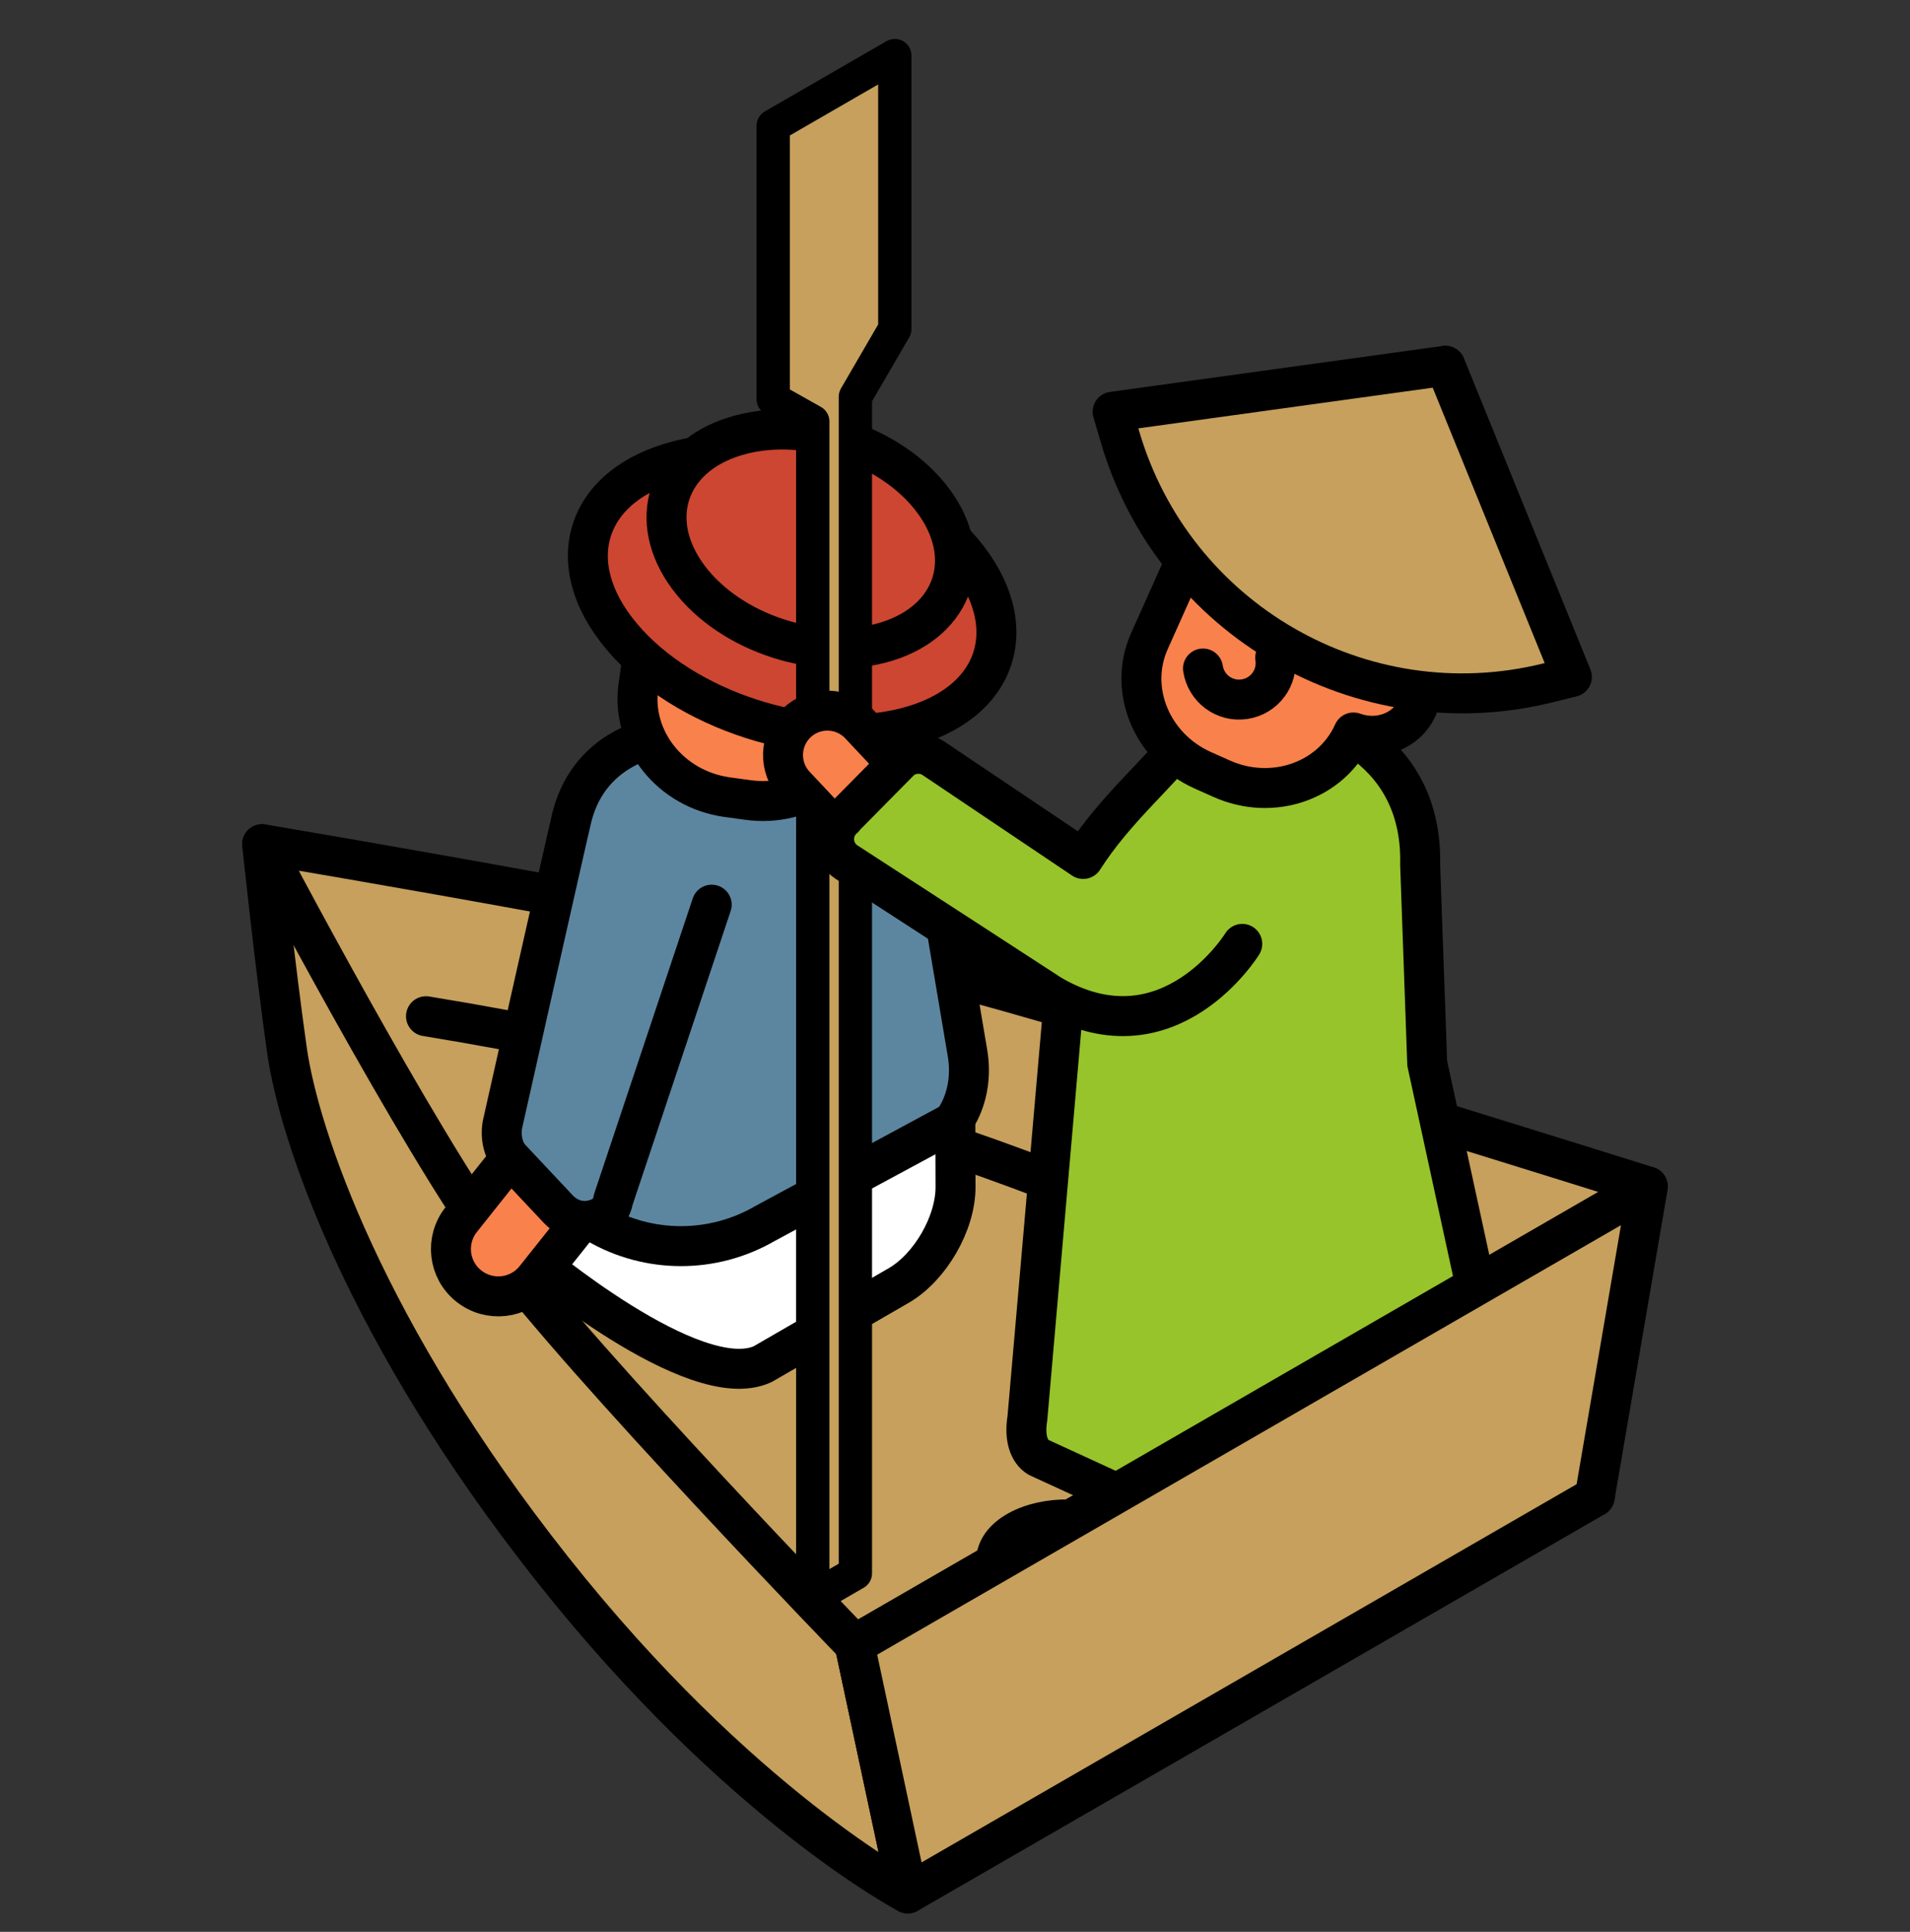 <svg width="90" height="91" viewBox="0 0 90 91" fill="none" xmlns="http://www.w3.org/2000/svg">
<rect x="0" y="0" width="90" height="91" fill="#333333" stroke="none"/>
<g clip-path="url(#clip0_1737_3933)">
<path d="M12.352 39.772C12.352 39.772 12.954 45.497 13.525 49.496C14.097 53.489 17.204 62.768 26.019 73.905C34.833 85.042 42.775 89.192 42.775 89.192L40.27 77.465L12.352 39.766V39.772Z" fill="#C6A05C" stroke="black" stroke-width="1.883" stroke-linecap="round" stroke-linejoin="round"/>
<path d="M12.352 39.772C12.352 39.772 19.672 53.721 23.545 58.957C27.425 64.193 40.27 77.465 40.27 77.465L77.642 55.887C77.642 55.887 53.441 48.304 45.976 46.295C37.156 43.922 12.352 39.766 12.352 39.766V39.772Z" fill="#C6A05C" stroke="black" stroke-width="1.883" stroke-linecap="round" stroke-linejoin="round"/>
<path d="M75.143 70.508C75.143 70.508 59.687 54.343 20.073 47.87Z" fill="#C6A05C"/>
<path d="M75.143 70.508C75.143 70.508 59.687 54.343 20.073 47.87" stroke="black" stroke-width="1.883" stroke-linecap="round" stroke-linejoin="round"/>
<path d="M24.213 53.281L24.226 57.487C24.226 58.335 24.527 58.931 25.011 59.214C25.011 59.214 32.707 65.737 35.934 64.261L42.344 60.557C43.832 59.697 45.031 57.619 45.025 55.912L45.012 51.706L35.997 46.47L24.207 53.281H24.213Z" fill="white" stroke="black" stroke-width="1.883" stroke-linecap="round" stroke-linejoin="round"/>
<path d="M27.54 44.279L27.566 52.924C27.566 54.525 26.448 56.659 27.829 57.463L28.124 57.632C30.566 59.051 33.58 59.057 36.028 57.645L44.792 52.917C44.924 52.842 45.068 52.629 45.207 52.365C45.633 51.517 45.746 50.551 45.59 49.615L43.857 39.338C42.589 33.619 40.41 34.171 39.45 34.215C38.728 34.247 38.006 34.228 37.309 34.052C35.714 33.638 33.172 33.161 31.922 33.883C28.143 36.061 27.534 39.941 27.547 44.285L27.54 44.279Z" fill="#5C86A0" stroke="black" stroke-width="1.883" stroke-linecap="round" stroke-linejoin="round"/>
<path d="M21.733 57.449C20.967 58.416 21.124 59.816 22.091 60.581C23.058 61.347 24.458 61.191 25.224 60.224L28.997 55.484L25.506 52.709L21.733 57.449Z" fill="#F9814C" stroke="black" stroke-width="1.883" stroke-linecap="round" stroke-linejoin="round"/>
<path d="M33.536 42.615L28.896 56.515C28.84 56.86 28.645 57.161 28.388 57.293C27.666 57.682 26.869 57.55 26.304 56.954L24.075 54.581C23.723 54.211 23.573 53.602 23.673 52.986C23.673 52.986 26.793 39.1 26.956 38.459C27.817 35.126 31.069 34.353 32.87 34.648" fill="#5C86A0"/>
<path d="M33.536 42.615L28.896 56.515C28.84 56.86 28.645 57.161 28.388 57.293C27.666 57.682 26.869 57.55 26.304 56.954L24.075 54.581C23.723 54.211 23.573 53.602 23.673 52.986C23.673 52.986 26.793 39.1 26.956 38.459C27.817 35.126 31.069 34.353 32.87 34.648" stroke="black" stroke-width="1.883" stroke-linecap="round" stroke-linejoin="round"/>
<path d="M40.679 33.802C40.327 36.32 37.885 38.059 35.223 37.682L34.263 37.55C31.601 37.18 29.73 34.838 30.081 32.321L30.898 26.513C31.287 23.745 33.974 21.836 36.899 22.244C39.825 22.652 41.884 25.226 41.495 27.995L41.332 29.169" fill="#F9814C"/>
<path d="M40.679 33.802C40.327 36.32 37.885 38.059 35.223 37.682L34.263 37.55C31.601 37.18 29.73 34.838 30.081 32.321L30.898 26.513C31.287 23.745 33.974 21.836 36.899 22.244C39.825 22.652 41.884 25.226 41.495 27.995L41.332 29.169" stroke="black" stroke-width="1.883" stroke-linecap="round" stroke-linejoin="round"/>
<path d="M32.02 21.685C27.588 22.784 26.364 26.506 29.296 29.984C32.221 33.469 38.191 35.396 42.624 34.291C47.062 33.186 48.286 29.476 45.361 25.992C42.435 22.507 36.465 20.58 32.027 21.679L32.02 21.685Z" fill="#CC4631" stroke="black" stroke-width="1.883" stroke-linecap="round" stroke-linejoin="round"/>
<path d="M34.607 20.561C31.424 21.552 30.451 24.522 32.435 27.19C34.419 29.858 38.612 31.208 41.795 30.216C44.978 29.224 45.957 26.255 43.974 23.587C41.99 20.918 37.796 19.562 34.607 20.561Z" fill="#CC4631" stroke="black" stroke-width="1.883" stroke-linecap="round" stroke-linejoin="round"/>
<path d="M64.703 72.386C66.027 73.171 66.015 74.421 64.684 75.168C63.353 75.915 61.199 75.896 59.875 75.111L55.091 72.273C53.766 71.489 53.779 70.246 55.11 69.492C56.441 68.739 58.594 68.764 59.919 69.549L64.703 72.386Z" fill="#C6A05C" stroke="black" stroke-width="1.883" stroke-linecap="round" stroke-linejoin="round"/>
<path d="M66.806 54.224L60.98 50.645L56.742 55.141L59.649 73.303C59.806 74.433 60.371 75.418 61.143 75.895L61.714 76.247C63.773 76.737 65.833 76.034 66.084 74.709L66.806 54.224Z" fill="#97C42A" stroke="black" stroke-width="1.883" stroke-linecap="round" stroke-linejoin="round"/>
<path d="M57.538 75.015C58.863 75.8 58.85 77.049 57.52 77.796C56.189 78.543 54.035 78.525 52.711 77.74L47.927 74.902C46.602 74.118 46.615 72.875 47.946 72.121C49.277 71.368 51.43 71.393 52.755 72.178L57.538 75.015Z" fill="#C6A05C" stroke="black" stroke-width="1.883" stroke-linecap="round" stroke-linejoin="round"/>
<path d="M59.561 56.36L53.735 52.781L49.497 57.276L52.404 75.438C52.561 76.568 53.126 77.554 53.898 78.031L54.469 78.383C56.528 78.872 58.587 78.169 58.839 76.845L59.561 56.36Z" fill="#97C42A" stroke="black" stroke-width="1.883" stroke-linecap="round" stroke-linejoin="round"/>
<path d="M36.433 5.928V18.804L38.297 19.852V75.274L40.306 74.112V18.691L42.164 15.495V2.619L36.433 5.928Z" fill="#C6A05C" stroke="black" stroke-width="1.569" stroke-linecap="round" stroke-linejoin="round"/>
<path d="M37.462 36.998C36.671 36.156 36.715 34.832 37.556 34.041C38.397 33.25 39.722 33.294 40.513 34.135L44.405 38.278L41.354 41.141L37.462 36.998Z" fill="#F9814C" stroke="black" stroke-width="1.883" stroke-linecap="round" stroke-linejoin="round"/>
<path d="M39.76 38.522L42.44 35.81C42.873 35.446 43.501 35.408 43.978 35.716L51.041 40.462C52.567 38.07 54.695 36.362 56.032 34.58L57.018 34.027C58.669 33.098 60.163 33.01 61.243 33.625C61.243 33.625 67.062 34.661 66.918 40.732L67.251 50.092L69.618 60.978C69.9 62.259 68.99 64.199 67.753 64.946L59.611 69.855C57.426 71.174 54.733 71.318 52.422 70.251C50.658 69.441 48.925 68.644 48.925 68.644C48.48 68.374 48.26 67.715 48.411 66.804L50.118 47.211C49.961 47.135 49.811 47.054 49.66 46.953L45.592 44.31L39.892 40.613C39.163 40.142 39.1 39.093 39.766 38.535L39.76 38.522Z" fill="#97C42A" stroke="black" stroke-width="1.883" stroke-linecap="round" stroke-linejoin="round"/>
<path d="M58.536 44.462C58.536 44.462 55.127 50.005 49.659 46.942" stroke="black" stroke-width="1.883" stroke-linecap="round" stroke-linejoin="round"/>
<path d="M63.366 22.539C66.022 23.731 67.264 26.726 66.135 29.237L65.657 30.298C66.775 30.901 67.283 32.213 66.787 33.33C66.285 34.448 64.967 34.938 63.774 34.504C62.751 36.789 59.963 37.763 57.553 36.676L56.68 36.287C54.263 35.208 53.139 32.477 54.162 30.198L56.523 24.924C57.647 22.413 60.71 21.346 63.366 22.532V22.539Z" fill="#F9814C" stroke="black" stroke-width="1.883" stroke-linecap="round" stroke-linejoin="round"/>
<path d="M60.088 30.977C60.233 31.918 59.586 32.791 58.644 32.935C57.703 33.08 56.83 32.433 56.685 31.491" stroke="black" stroke-width="1.883" stroke-linecap="round" stroke-linejoin="round"/>
<path d="M68.104 17.223L74.068 31.888L72.9 32.177C64.161 34.318 55.284 29.188 52.767 20.55L52.428 19.395L68.11 17.229L68.104 17.223Z" fill="#C6A05C" stroke="black" stroke-width="1.883" stroke-linecap="round" stroke-linejoin="round"/>
<path d="M75.144 70.509L42.774 89.192L40.27 77.471L77.648 55.894L75.144 70.509Z" fill="#C6A05C" stroke="black" stroke-width="1.883" stroke-linecap="round" stroke-linejoin="round"/>
</g>
<defs>
<clipPath id="clip0_1737_3933">
<rect width="90" height="90" fill="white" transform="translate(0 0.905)"/>
</clipPath>
</defs>
</svg>

